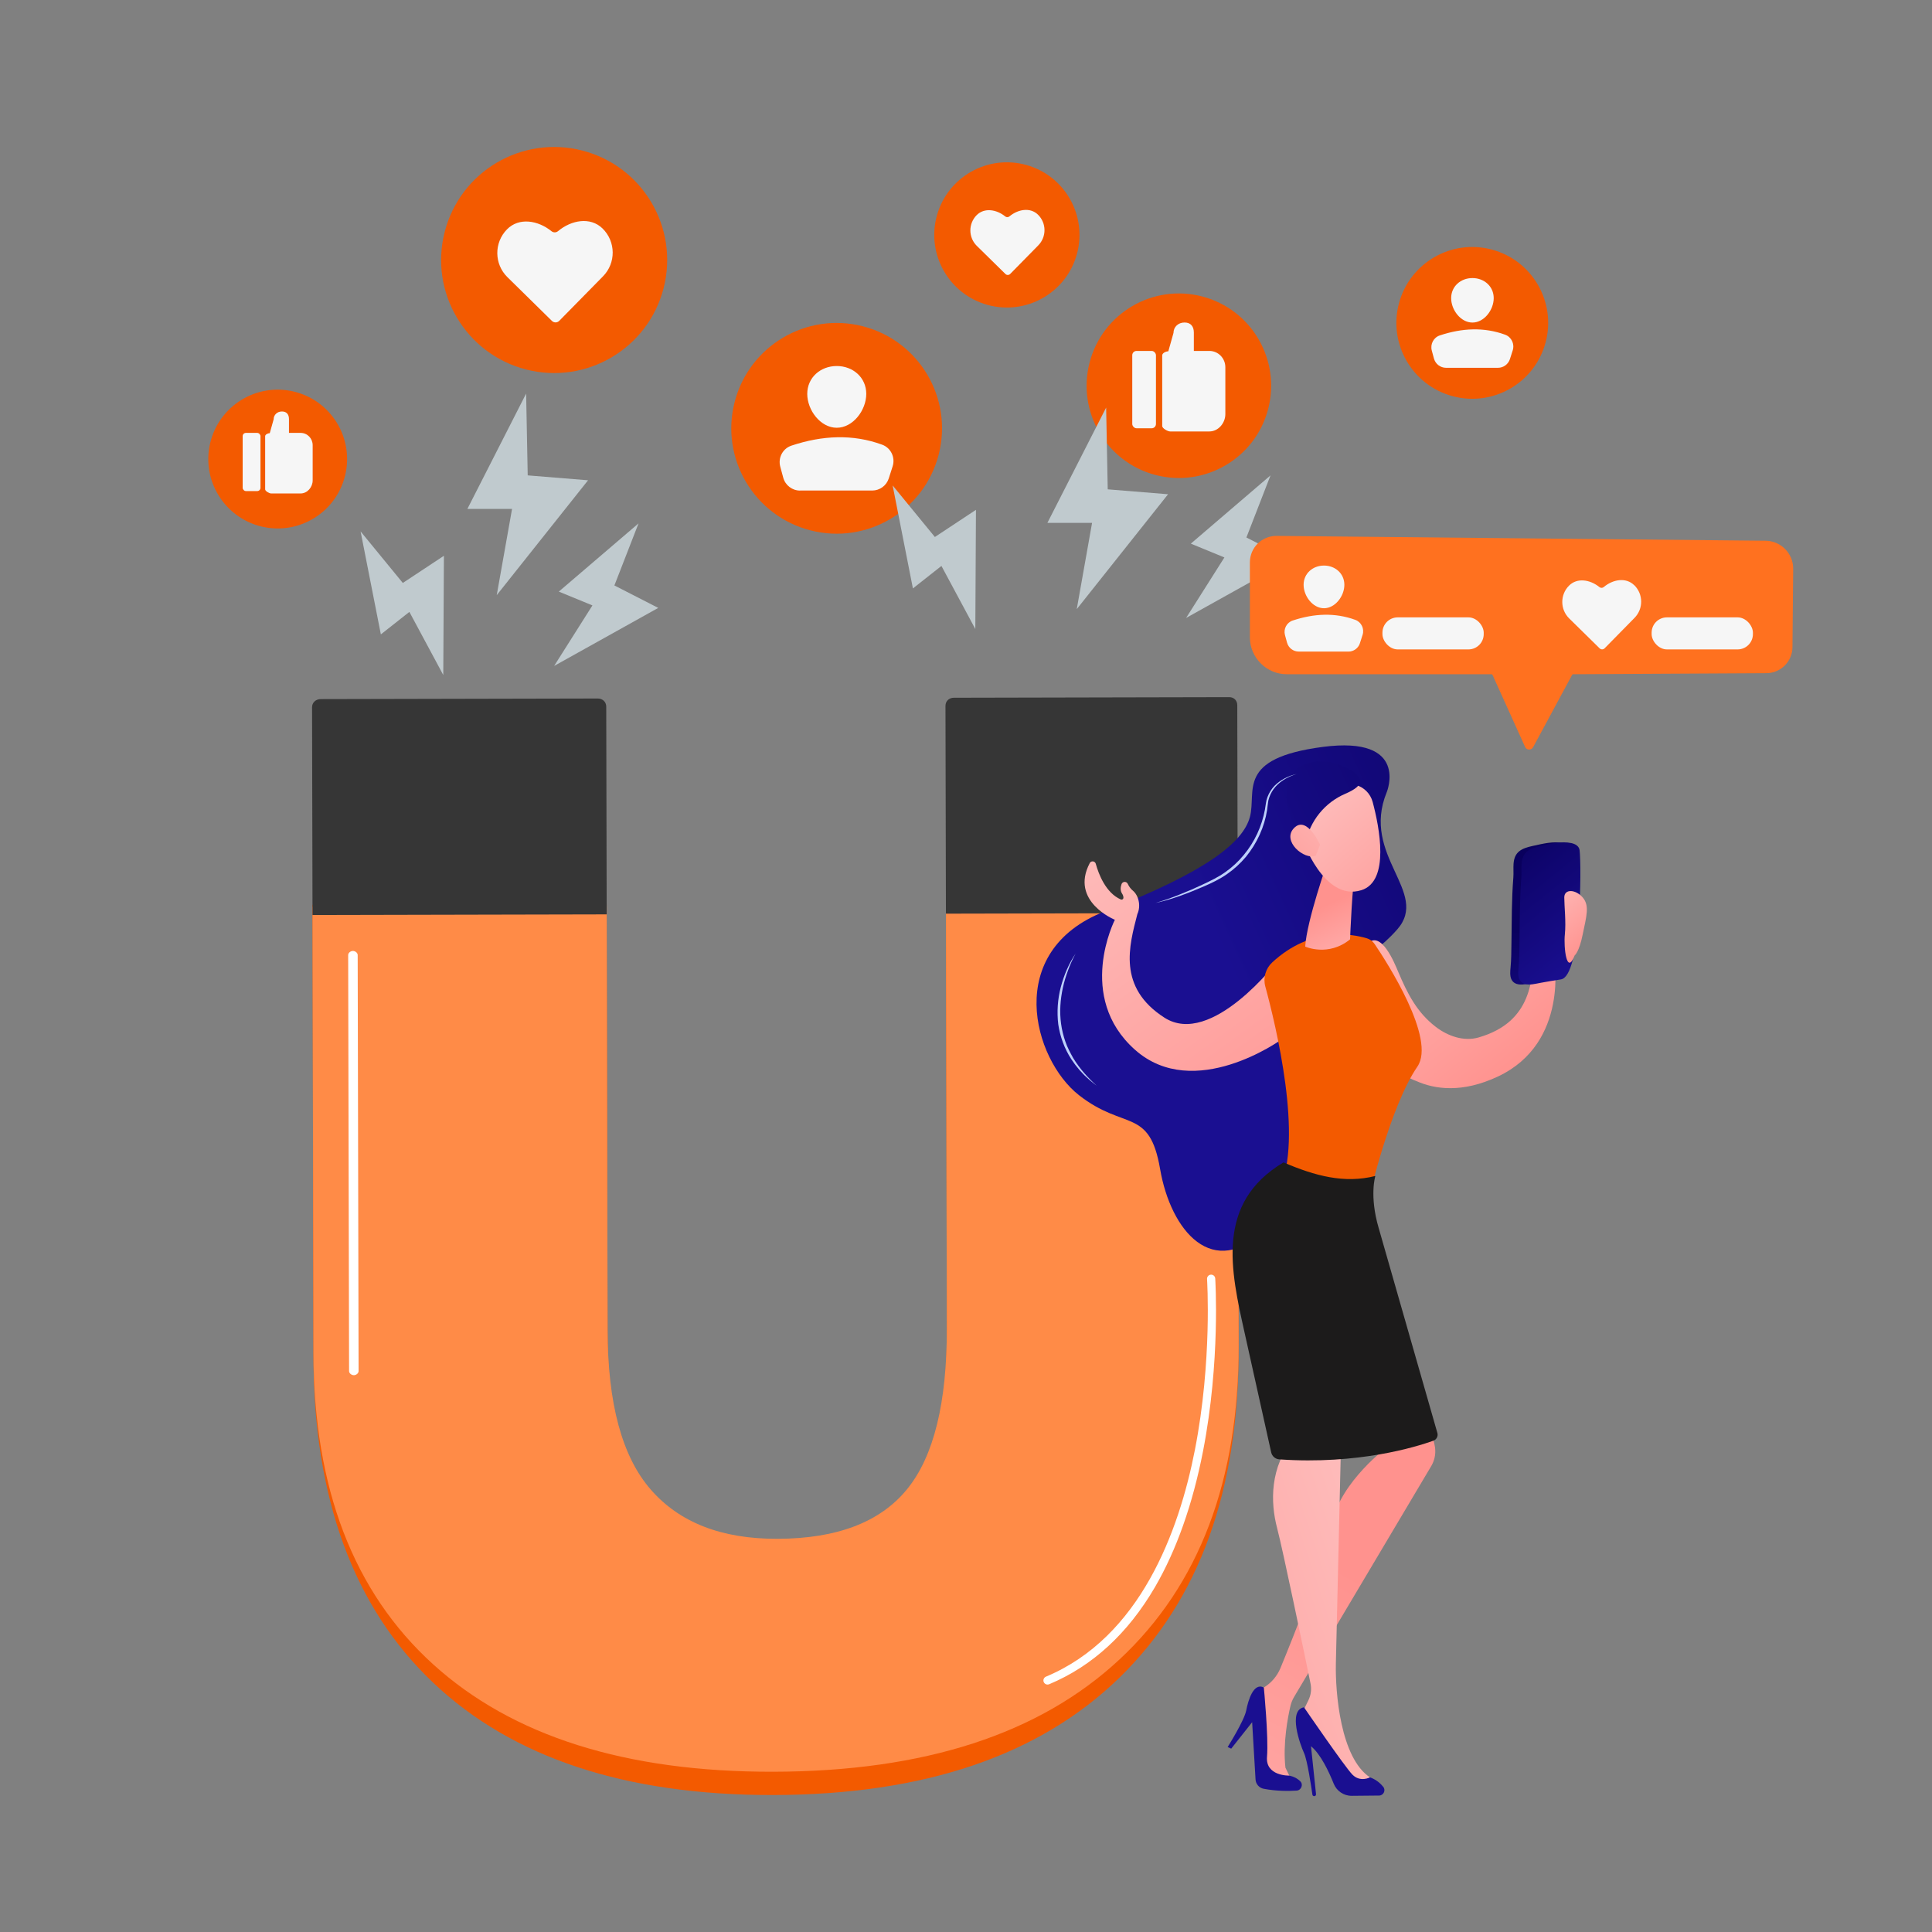 <?xml version="1.0" encoding="UTF-8"?>
<svg xmlns="http://www.w3.org/2000/svg" xmlns:xlink="http://www.w3.org/1999/xlink" viewBox="0 0 512 512">
  <rect x="0" y="0" width="512" height="512" fill="#808080" stroke="none"/>
  <defs>
    <style>
      .cls-1 {
        fill: url(#linear-gradient-2);
      }

      .cls-2 {
        fill: #fff;
      }

      .cls-3 {
        fill: #f6f6f6;
      }

      .cls-4 {
        fill: #363636;
      }

      .cls-5 {
        fill: url(#linear-gradient-14);
      }

      .cls-6 {
        fill: url(#linear-gradient-6);
      }

      .cls-7 {
        fill: #ff711f;
      }

      .cls-8 {
        isolation: isolate;
      }

      .cls-9 {
        fill: url(#linear-gradient-11);
      }

      .cls-10 {
        fill: #c0cace;
      }

      .cls-11 {
        mix-blend-mode: soft-light;
      }

      .cls-12 {
        fill: url(#linear-gradient-10);
      }

      .cls-13 {
        fill: url(#linear-gradient-5);
      }

      .cls-14 {
        fill: #1c1b1b;
      }

      .cls-15 {
        fill: url(#linear-gradient-7);
      }

      .cls-16 {
        fill: #ff8b47;
      }

      .cls-17 {
        fill: url(#linear-gradient-9);
      }

      .cls-18 {
        fill: url(#linear-gradient-3);
      }

      .cls-19 {
        fill: #f35a00;
      }

      .cls-20 {
        fill: url(#linear-gradient);
      }

      .cls-21 {
        fill: #bdd0fb;
      }

      .cls-22 {
        fill: url(#linear-gradient-4);
      }

      .cls-23 {
        fill: url(#linear-gradient-8);
      }

      .cls-24 {
        fill: url(#linear-gradient-12);
      }

      .cls-25 {
        fill: url(#linear-gradient-13);
      }
    </style>
    <linearGradient id="linear-gradient" x1="-842.32" y1="210.71" x2="-731.56" y2="263.28" gradientTransform="translate(-397.05 -7.09) rotate(-179.14) scale(1 -1)" gradientUnits="userSpaceOnUse">
      <stop offset="0" stop-color="#09005d"></stop>
      <stop offset="1" stop-color="#1a0f91"></stop>
    </linearGradient>
    <linearGradient id="linear-gradient-2" x1="-820.16" y1="229.93" x2="-861.84" y2="281.17" gradientTransform="translate(-455.76) rotate(-180) scale(1 -1)" gradientUnits="userSpaceOnUse">
      <stop offset="0" stop-color="#febbba"></stop>
      <stop offset="1" stop-color="#ff928e"></stop>
    </linearGradient>
    <linearGradient id="linear-gradient-3" x1="288.66" y1="224.01" x2="351.43" y2="310.62" gradientTransform="matrix(1,0,0,1,0,0)" xlink:href="#linear-gradient-2"></linearGradient>
    <linearGradient id="linear-gradient-4" x1="-9463.8" y1="1781.75" x2="-9460.8" y2="1760.46" gradientTransform="translate(-9224.29 1191.98) rotate(163.78) scale(1 -1)" xlink:href="#linear-gradient-2"></linearGradient>
    <linearGradient id="linear-gradient-5" x1="349.31" y1="212.77" x2="381.34" y2="249.59" gradientTransform="matrix(1,0,0,1,0,0)" xlink:href="#linear-gradient-2"></linearGradient>
    <linearGradient id="linear-gradient-6" x1="-875.71" y1="178.41" x2="-764.95" y2="230.99" gradientTransform="translate(-455.76) rotate(-180) scale(1 -1)" xlink:href="#linear-gradient"></linearGradient>
    <linearGradient id="linear-gradient-7" x1="-10333.64" y1="1056.97" x2="-10305.6" y2="1089.21" gradientTransform="translate(-9964.31 -960) rotate(-179.38) scale(1 -1)" xlink:href="#linear-gradient-2"></linearGradient>
    <linearGradient id="linear-gradient-8" x1="5838.96" y1="549.17" x2="5905.86" y2="431.09" gradientTransform="translate(-5551.15 41.75) rotate(-.54)" xlink:href="#linear-gradient-2"></linearGradient>
    <linearGradient id="linear-gradient-9" x1="5870.11" y1="662.24" x2="5876.47" y2="563.71" gradientTransform="translate(-5551.15 41.75) rotate(-.54)" xlink:href="#linear-gradient"></linearGradient>
    <linearGradient id="linear-gradient-10" x1="5914.52" y1="435.29" x2="5814.47" y2="467.28" gradientTransform="translate(-5551.15 41.75) rotate(-.54)" xlink:href="#linear-gradient-2"></linearGradient>
    <linearGradient id="linear-gradient-11" x1="5889.87" y1="663.51" x2="5896.22" y2="564.98" gradientTransform="translate(-5551.15 41.75) rotate(-.54)" xlink:href="#linear-gradient"></linearGradient>
    <linearGradient id="linear-gradient-12" x1="-864.04" y1="246.5" x2="-862.74" y2="277.28" gradientTransform="translate(-455.76) rotate(-180) scale(1 -1)" xlink:href="#linear-gradient"></linearGradient>
    <linearGradient id="linear-gradient-13" x1="-850.06" y1="222.19" x2="-876.91" y2="255.2" gradientTransform="translate(-455.76) rotate(-180) scale(1 -1)" xlink:href="#linear-gradient"></linearGradient>
    <linearGradient id="linear-gradient-14" x1="-864.74" y1="235.91" x2="-877.32" y2="251.37" xlink:href="#linear-gradient-2"></linearGradient>
  </defs>
  <g class="cls-8">
    <g id="Camada_1" data-name="Camada 1">
      <g>
        <circle class="cls-19" cx="312.42" cy="102.22" r="24.45" transform="translate(134.36 378.54) rotate(-75.32)"></circle>
        <g>
          <rect class="cls-3" x="300.06" y="93" width="6.28" height="20.5" rx="1.14" ry="1.14"></rect>
          <path class="cls-3" d="m320.5,93h-4.12v-4.9c0-1.58-.83-2.63-2.42-2.63h-.1c-1.58,0-2.87,1.16-2.87,2.75l-1.37,4.88c-.63,0-1.62.45-1.62,1.08v18.72c0,.63,1.47,1.44,2.1,1.44h10.39c2.37,0,4.24-2.22,4.24-4.59v-12.43c0-2.37-1.88-4.32-4.24-4.32Z"></path>
        </g>
      </g>
      <g>
        <circle class="cls-19" cx="73.6" cy="121.66" r="18.39" transform="translate(-61.72 165.34) rotate(-76.72)"></circle>
        <g>
          <rect class="cls-3" x="64.31" y="114.72" width="4.72" height="15.42" rx=".86" ry=".86"></rect>
          <path class="cls-3" d="m79.68,114.72h-3.1v-3.69c0-1.19-.63-1.98-1.82-1.98h-.08c-1.19,0-2.16.88-2.16,2.07l-1.03,3.67c-.47,0-1.22.34-1.22.81v14.08c0,.47,1.1,1.09,1.58,1.09h7.82c1.78,0,3.19-1.67,3.19-3.45v-9.35c0-1.78-1.41-3.25-3.19-3.25Z"></path>
        </g>
      </g>
      <g>
        <circle class="cls-19" cx="146.85" cy="68.9" r="29.95" transform="translate(43.58 193.99) rotate(-75.59)"></circle>
        <path class="cls-3" d="m159.69,60.56c-3.25-3.19-8.32-2.23-11.81.7-.5.42-1.22.42-1.73.01-3.54-2.87-8.6-3.74-11.79-.49-3.47,3.53-3.42,9.2.11,12.67l11.8,11.6c.54.53,1.4.52,1.93-.02l11.6-11.8c3.47-3.53,3.42-9.2-.11-12.67Z"></path>
      </g>
      <g>
        <circle class="cls-19" cx="266.84" cy="62.26" r="19.24" transform="translate(135.61 302.8) rotate(-74.52)"></circle>
        <path class="cls-3" d="m275.09,56.9c-2.09-2.05-5.34-1.43-7.59.45-.32.27-.79.27-1.11,0-2.27-1.84-5.52-2.4-7.58-.32-2.23,2.27-2.2,5.91.07,8.14l7.58,7.45c.34.34.9.33,1.24-.01l7.45-7.58c2.23-2.27,2.2-5.91-.07-8.14Z"></path>
      </g>
      <g>
        <circle class="cls-19" cx="221.71" cy="113.5" r="27.92" transform="translate(56.62 300) rotate(-75.59)"></circle>
        <g>
          <path class="cls-3" d="m229.57,104.38c0,4.32-3.5,8.98-7.82,8.98s-7.82-4.66-7.82-8.98,3.5-7.38,7.82-7.38,7.82,3.06,7.82,7.38Z"></path>
          <path class="cls-3" d="m212.04,130h19.09c2.01,0,3.79-1.3,4.4-3.21l1.03-3.21c.75-2.35-.47-4.9-2.79-5.74-7.77-2.84-15.81-2.48-24.04.26-2.31.77-3.59,3.23-2.95,5.58l.79,2.92c.55,2.01,2.37,3.41,4.46,3.41Z"></path>
        </g>
      </g>
      <g>
        <circle class="cls-19" cx="390.19" cy="85.58" r="20.11" transform="translate(207.32 440.73) rotate(-75.13)"></circle>
        <g>
          <path class="cls-3" d="m395.85,79.01c0,3.11-2.52,6.47-5.64,6.47s-5.64-3.36-5.64-6.47,2.52-5.32,5.64-5.32,5.64,2.21,5.64,5.32Z"></path>
          <path class="cls-3" d="m383.22,97.47h13.76c1.45,0,2.73-.94,3.17-2.32l.74-2.31c.54-1.69-.34-3.53-2.01-4.14-5.6-2.05-11.39-1.78-17.32.19-1.66.55-2.58,2.33-2.12,4.02l.57,2.1c.39,1.45,1.71,2.46,3.21,2.46Z"></path>
        </g>
      </g>
      <g>
        <g>
          <path class="cls-19" d="m328.25,357.28c.08,37.53-10.37,66.66-31.57,87.3-21.21,20.64-51.71,31.03-91.73,31.12-39.1.08-69.17-9.85-90.2-29.81-21.03-19.96-31.6-48.79-31.68-86.32l-.25-119.81h77.96l.24,113.57c.04,20.27,3.83,35.02,11.43,44.16,7.6,9.14,18.76,13.71,33.54,13.68,15.82-.03,27.27-4.59,34.38-13.7,7.11-9.1,10.6-24.06,10.56-44.73l-.24-112.97h77.33l.25,117.53Z"></path>
          <path class="cls-16" d="m328.26,356.31c.08,35.9-10.38,63.72-31.59,83.47-21.21,19.75-51.71,29.67-91.73,29.75-39.1.08-69.17-9.42-90.2-28.51-21.03-19.09-31.6-46.6-31.67-82.49l-.25-118.24h77.96l.24,112.26c.04,19.39,3.82,33.46,11.43,42.19,7.6,8.74,18.76,13.1,33.53,13.06,15.82-.03,27.27-4.41,34.38-13.12,7.11-8.7,10.6-22.95,10.56-42.71l-.24-111.69h77.33l.25,116.03Z"></path>
          <g>
            <path class="cls-4" d="m158.41,185.11l-73.43.16c-1.26,0-2.29.9-2.28,2.16l.12,55.06,77.96-.17-.12-55.06c0-1.26-.98-2.15-2.24-2.15Z"></path>
            <path class="cls-4" d="m325.75,184.75l-72.99.16c-1.26,0-2.2.9-2.2,2.16l.12,55.06,77.33-.17-.12-55.06c0-1.26-.87-2.15-2.14-2.15Z"></path>
          </g>
        </g>
        <g class="cls-11">
          <path class="cls-2" d="m93.77,364.44c-.6,0-1.26-.49-1.26-1.09l-.24-110.25c0-.6.65-1.09,1.26-1.09.6,0,1.26.49,1.26,1.09l.24,110.25c0,.6-.65,1.09-1.26,1.09Z"></path>
        </g>
        <g class="cls-11">
          <path class="cls-2" d="m277.61,446.43c-.43,0-.83-.25-1.01-.67-.23-.56.03-1.19.59-1.43,24.97-10.44,35.25-38.46,39.48-60.14,4.61-23.63,3.22-45.02,3.21-45.23-.04-.6.41-1.12,1.01-1.16.6-.04,1.12.41,1.16,1.01.01.22,1.42,21.89-3.24,45.8-2.75,14.08-7.03,26.18-12.72,35.97-7.17,12.31-16.61,20.98-28.05,25.76-.14.06-.28.08-.42.08Z"></path>
        </g>
      </g>
      <g>
        <polygon class="cls-10" points="139.43 104.3 123.86 134.87 135.7 134.87 131.64 157.72 155.84 127.28 139.85 125.98 139.43 104.3"></polygon>
        <polygon class="cls-10" points="169.22 138.7 148.09 156.78 157 160.44 146.85 176.48 174.44 161.1 162.82 155.15 169.22 138.7"></polygon>
        <polygon class="cls-10" points="95.56 140.83 100.93 168.12 108.49 162.16 117.47 178.88 117.64 147.29 106.75 154.49 95.56 140.83"></polygon>
      </g>
      <g>
        <polygon class="cls-10" points="293.14 108.01 277.57 138.57 289.41 138.57 285.35 161.43 309.55 130.98 293.56 129.68 293.14 108.01"></polygon>
        <polygon class="cls-10" points="336.7 125.98 315.58 144.07 324.48 147.73 314.33 163.76 341.93 148.38 330.31 142.44 336.7 125.98"></polygon>
        <polygon class="cls-10" points="236.56 128.65 241.93 155.94 249.49 149.98 258.47 166.7 258.64 135.11 247.75 142.31 236.56 128.65"></polygon>
      </g>
      <g>
        <path class="cls-20" d="m367.51,209.92s6.12-15-16.97-11.98c-23.09,3.02-17.48,11.74-19.3,18.55-1.83,6.81-11.51,14.53-38.47,25.04-26.96,10.51-18.97,39.17-6.86,48.68,12.11,9.51,18.71,3.19,21.53,19.6,2.82,16.42,14.05,29.75,28.07,15.83,14.02-13.92,29.95-30.37,25.49-51.95-4.46-21.58.59-17.5,9.29-27.39,8.7-9.9-9.74-19.48-2.78-36.39Z"></path>
        <path class="cls-1" d="m362.36,250.08c3.67-3.72,7.23,5.22,8.18,7.46,2.4,5.66,4.9,10.73,9.98,14.61,3.14,2.4,7.38,3.94,11.35,2.78,14.3-4.15,14.37-15.64,14.69-24.25-.33-2.44,1.13-4.86,2.91-5.62,2.06-.88,2.85-3.01,2.85-3.01,0,0,1.4,3.1-.32,4.56-.6.51-.78,1.11-.76,1.68.2-.03.41-.06.62-.09,4.3-.54-.02,5.62-.02,5.62,0,0,4.16,22.53-14.9,31.48-9.44,4.43-16.68,3.38-21.59,1.19-2.48-.87-4.63-2.43-6.46-4.41-.74-.74-1.11-1.23-1.11-1.23v-.07c-7.61-9.68-8.93-27.13-5.42-30.69Z"></path>
        <path class="cls-18" d="m288.78,228.74c.37-.7,1.4-.59,1.61.17.78,2.81,2.67,7.72,6.64,9.46.15.07.33.05.47-.04.14-.09.22-.25.22-.42,0-.35-.11-.72-.36-1.1-.52-.8-.42-1.71-.14-2.51.12-.34.44-.57.8-.59.36-.01.7.19.85.52.28.61.7,1.27,1.36,1.81,1.48,1.23,2.2,3.97,1.18,6.21-2.15,8.34-5.36,19.37,7.16,27.43,12.52,8.06,30.16-15.21,30.16-15.21l.79,21.06s-23.06,16.66-38.77,2.64c-15.72-14.02-5.3-34.42-5.3-34.42,0,0-11.99-4.84-6.66-15.02Z"></path>
        <path class="cls-19" d="m362.2,248.65c-3.75-1.12-14.66-3.2-25.03,6.38-1.76,1.62-2.48,4.09-1.85,6.4,2.79,10.26,10.14,40.57,3.69,53.69,0,0,11.36,12.53,23.76,2.43,0,0,5.56-24.24,12.85-34.88,5.03-7.35-8.02-27.59-11.32-32.48-.5-.74-1.24-1.29-2.09-1.54Z"></path>
        <path class="cls-22" d="m351.85,228.27s-5.54,15.67-5.96,22.59c0,0,6.12,2.78,11.89-1.92,0,0,.61-15.65,1.48-18.46l-7.42-2.21Z"></path>
        <path class="cls-13" d="m363.77,212.53c-.59-2.21-2.31-3.93-4.52-4.53-2.95-.8-7.09-1.46-9.72.07-4.46,2.59-4.46,14.18-4.46,14.18,0,0,5.7,16.79,15.7,13.66,7.64-2.39,4.77-16.75,3-23.38Z"></path>
        <path class="cls-6" d="m341.56,206.7c2.74-6.6,11.28-4.65,11.28-4.65,0,0,6.66,1.58,7.59,4.59.42,1.36-1.45,2.67-3.9,3.71-5.45,2.33-9.41,7.23-10.54,13.05l-.26,1.34s-6.92-11.44-4.18-18.04Z"></path>
        <path class="cls-15" d="m349.84,223.88s-3.51-7.89-6.89-4.46c-3.38,3.43,2.7,8.61,5.73,7.34l1.16-2.88Z"></path>
        <path class="cls-23" d="m377.24,368.45c-.04,1.1,1.89,9.83,2.94,14.48.42,1.87.13,3.83-.83,5.5l-36.41,61.29c-.44.74-.76,1.54-.96,2.38-.67,2.88-2.05,9.92-1.33,16.34l1.88,3.91-8.15-1.85-1.77-21.88,2.31-1.41c1.99-1.21,3.54-3.03,4.43-5.19,3.29-8,11.47-28.36,13.58-38.28,2.4-11.28,14.92-20.44,14.92-20.44l-2.2-5.2,11.59-9.67Z"></path>
        <path class="cls-17" d="m325.34,462.98s4.4-6.98,4.92-9.69c.52-2.72,1.96-7.51,4.67-6.07,0,0,1.28,13.19.84,18.34-.44,5.15,5.83,4.99,5.83,4.99,0,0,1.73.24,2.99,1.51.87.87.25,2.39-.98,2.47-2.05.13-5.31.17-8.73-.49-1.2-.23-2.08-1.25-2.15-2.46l-.9-15.18-5.55,7.01-.93-.42Z"></path>
        <path class="cls-12" d="m355.48,378.21s-1.28,54.82-1.46,62.61c-.17,7.79,1.23,25.04,9.03,30.2l-3.4,2.51s-4.24-3.61-8.39-10.55c-4.66-7.8-6.07-9.22-6.07-9.22l1.55-3.17c.68-1.39.88-2.95.56-4.46-1.68-8.16-7.31-35.32-8.85-41.16-1.81-6.9-1.94-16.12,4.36-23.84,6.3-7.72,12.65-2.91,12.65-2.91Z"></path>
        <path class="cls-9" d="m348.28,476c-.24,0-.45-.17-.48-.41-.26-1.83-1.34-9.15-2.23-11.05-1.01-2.17-4.32-11.32,0-12.09,0,0,10.76,15.71,12.82,17.83,2.06,2.12,4.67.74,4.67.74,0,0,2.01.59,3.53,2.53.72.92.05,2.28-1.12,2.29l-7.24.07c-2.1.02-4-1.26-4.78-3.21-1.28-3.19-3.47-7.86-6.02-9.93l1.33,12.7c.03.28-.19.53-.48.53h0Z"></path>
        <path class="cls-14" d="m364.48,311.65s-1.63,5.2.88,13.77l15.56,54.33c.24.85-.22,1.75-1.05,2.05-4.65,1.67-19.95,6.39-40.83,4.95-1.05-.07-1.93-.82-2.16-1.85-1.38-6.19-6.07-27.33-7.04-31.67-3.68-16.54-7.8-34.39,10.3-45.18,8.34,3.57,16.12,5.68,24.36,3.59Z"></path>
        <g>
          <path class="cls-24" d="m400.53,259.53c-.42-.92-.31-2.12-.22-3.08.22-2.21.2-4.41.24-6.63.09-5.75.04-11.51.5-17.24.1-1.24-.03-2.48.06-3.71.24-3.13,2.08-4.05,5.13-4.7,2.58-.55,5.39-1.31,8.06-.74,1.05.22,2.06.8,2.19,1.89.53,4.43.4,33.43-4.94,34.23-1.8.27-3.59.59-5.39.91-1.28.23-2.98.71-4.26.28-.7-.24-1.12-.67-1.36-1.21Z"></path>
          <path class="cls-25" d="m402.65,259.53c-.42-.92-.31-2.12-.22-3.08.22-2.21.2-4.41.24-6.63.09-5.75.04-11.51.5-17.24.1-1.24-.03-2.48.06-3.71.25-3.13,2.08-4.05,5.13-4.7,2.58-.55,5.39-1.31,8.06-.74,1.05.22,2.06.8,2.19,1.89.53,4.43.4,33.43-4.94,34.23-1.8.27-3.59.59-5.39.91-1.28.23-2.98.71-4.26.28-.7-.24-1.12-.67-1.36-1.21Z"></path>
        </g>
        <path class="cls-5" d="m417.3,253.19s1.17-.79,2.13-5.54c.96-4.74,1.91-7.62,0-9.82-1.91-2.2-4.88-2.3-4.88,0s.5,6.53.15,9.82c-.34,3.29.47,11.08,2.6,5.54Z"></path>
        <path class="cls-21" d="m343.73,205.1c-2.21.47-4.34,1.52-5.98,3.16-.8.84-1.43,1.84-1.84,2.93l-.27.83-.16.86c-.11.58-.16,1.12-.26,1.67-.81,4.4-2.74,8.59-5.61,12.02-1.41,1.73-3.06,3.26-4.89,4.55-1.82,1.31-3.84,2.27-5.89,3.24-2.04.97-4.11,1.87-6.22,2.7-2.1.85-4.23,1.62-6.41,2.23,4.44-.94,8.7-2.6,12.87-4.4,2.08-.89,4.16-1.9,6.05-3.21,1.89-1.3,3.6-2.87,5.08-4.63,2.9-3.56,4.89-7.87,5.6-12.41.08-.56.12-1.16.21-1.69l.12-.82.23-.79c.35-1.04.92-2.01,1.65-2.84,1.48-1.66,3.54-2.78,5.71-3.41Z"></path>
        <path class="cls-21" d="m285.1,252.63c-1.84,2.71-3.14,5.78-3.98,8.97-.83,3.19-1.07,6.55-.67,9.85.48,3.28,1.65,6.47,3.46,9.25.48.67.92,1.37,1.46,2,.26.32.51.65.78.95l.84.9c.55.61,1.2,1.13,1.79,1.69.62.54,1.27,1.03,1.91,1.54-2.43-2.18-4.61-4.64-6.29-7.4-.79-1.41-1.55-2.83-2.07-4.36-.53-1.52-.91-3.09-1.13-4.68-.45-3.19-.21-6.45.48-9.61.34-1.58.82-3.14,1.39-4.66.56-1.53,1.23-3.01,2.02-4.44Z"></path>
      </g>
      <g>
        <path class="cls-7" d="m467.88,143.3l-129.56-1.28c-3.91-.04-7.09,3.12-7.09,7.02v19.85c0,5.38,4.4,9.79,9.79,9.79h54.24c.13,0,.25.13.33.3l8.59,19c.19.41.59.65,1.04.66.45.02.87-.24,1.08-.64l10.3-19.1c.07-.14.17-.22.28-.22l51.23-.28c3.8-.02,6.88-3.09,6.91-6.89l.19-20.74c.04-4.09-3.25-7.43-7.33-7.47Z"></path>
        <g>
          <path class="cls-3" d="m356.27,154.98c0,2.98-2.42,6.21-5.4,6.21s-5.4-3.22-5.4-6.21,2.42-5.1,5.4-5.1,5.4,2.12,5.4,5.1Z"></path>
          <path class="cls-3" d="m344.16,172.68h13.19c1.39,0,2.62-.9,3.04-2.22l.71-2.22c.52-1.62-.33-3.38-1.93-3.97-5.37-1.96-10.92-1.71-16.6.18-1.59.53-2.48,2.23-2.04,3.85l.55,2.01c.38,1.39,1.64,2.36,3.08,2.36Z"></path>
        </g>
        <path class="cls-3" d="m433.09,155.09c-2.22-2.18-5.69-1.53-8.07.48-.34.29-.84.29-1.18,0-2.42-1.96-5.88-2.56-8.06-.34-2.37,2.41-2.34,6.29.07,8.66l8.07,7.93c.37.36.96.36,1.32-.01l7.93-8.07c2.37-2.41,2.34-6.29-.07-8.66Z"></path>
        <rect class="cls-3" x="437.7" y="163.61" width="26.84" height="8.49" rx="4.05" ry="4.05"></rect>
        <rect class="cls-3" x="366.36" y="163.61" width="26.84" height="8.49" rx="4.05" ry="4.05"></rect>
      </g>
    </g>
  </g>
</svg>
